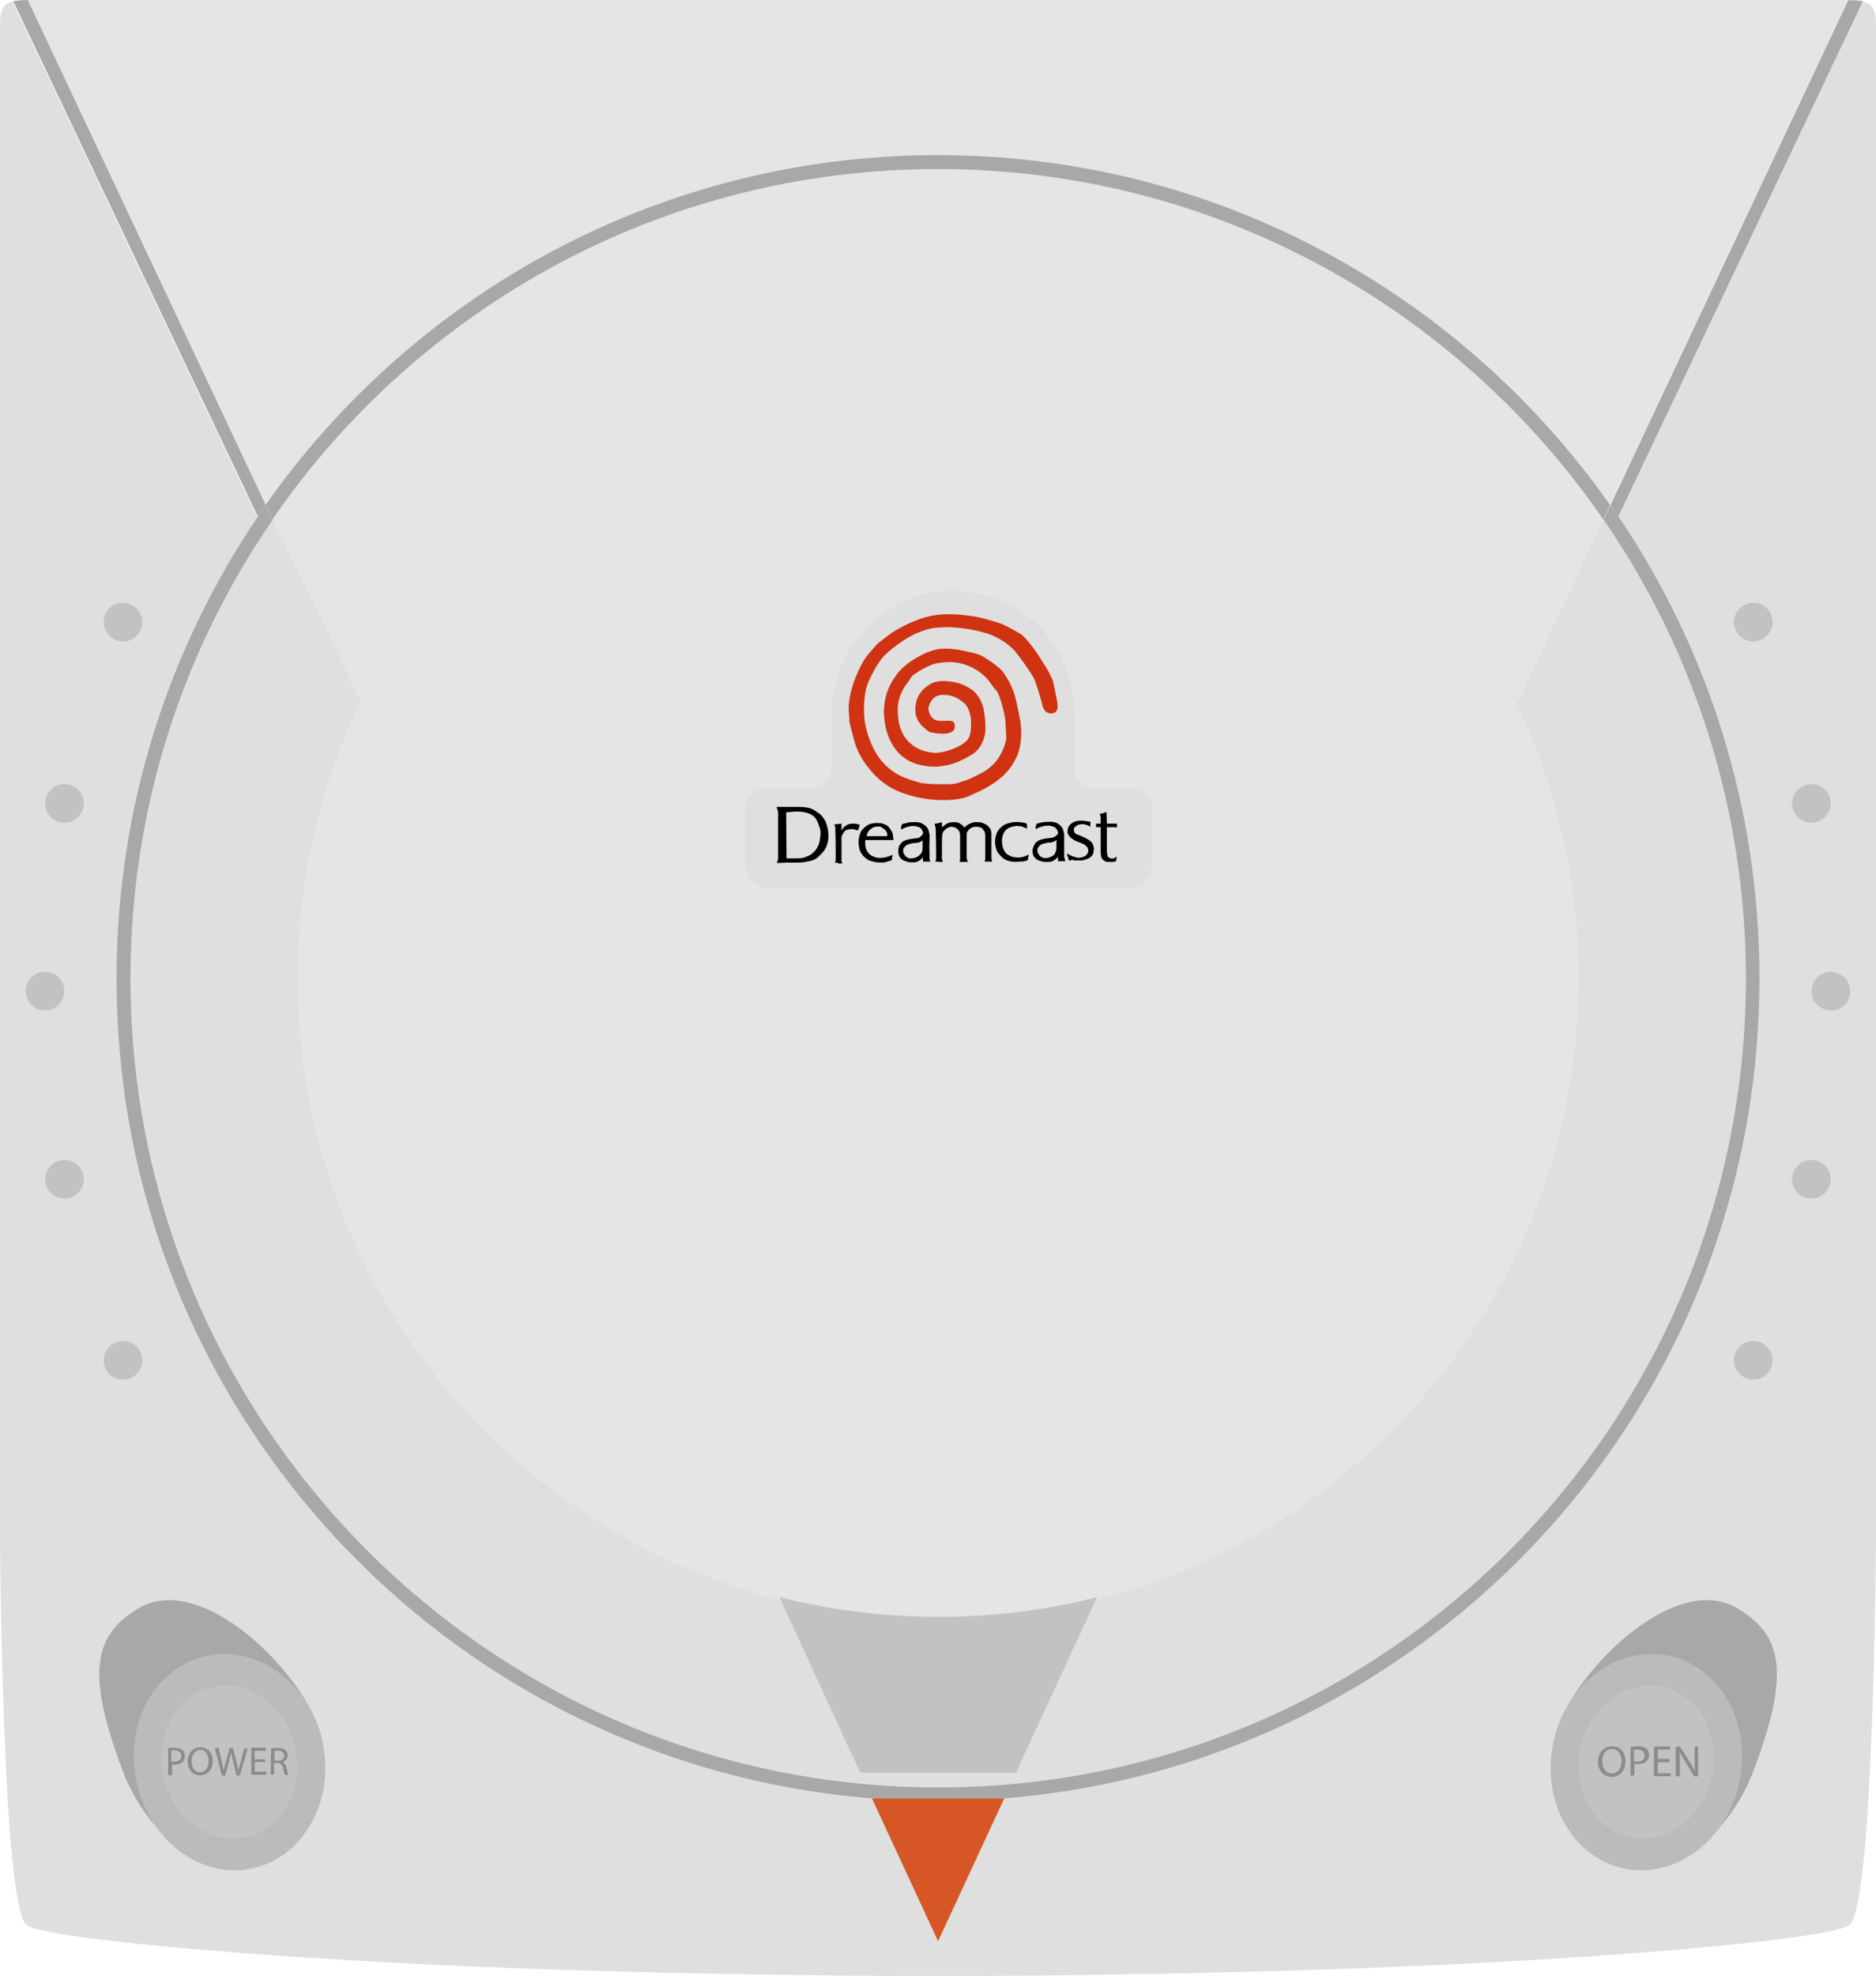<?xml version="1.0" encoding="utf-8"?>
<!-- Generator: Adobe Illustrator 19.0.0, SVG Export Plug-In . SVG Version: 6.00 Build 0)  -->
<svg version="1.1" baseProfile="tiny"
	 id="svg2" xmlns:rdf="http://www.w3.org/1999/02/22-rdf-syntax-ns#" xmlns:dc="http://purl.org/dc/elements/1.1/" xmlns:inkscape="http://www.inkscape.org/namespaces/inkscape" xmlns:sodipodi="http://sodipodi.sourceforge.net/DTD/sodipodi-0.dtd" xmlns:cc="http://creativecommons.org/ns#" xmlns:svg="http://www.w3.org/2000/svg" sodipodi:docname="console_dc_test.svg" inkscape:version="0.91 r13725" inkscape:export-filename="/home/rockaddicted/Bureau/console_dc_test.svg.png" inkscape:export-ydpi="90" inkscape:export-xdpi="90" xmlns:osb="http://www.openswatchbook.org/uri/2009/osb"
	 xmlns="http://www.w3.org/2000/svg" xmlns:xlink="http://www.w3.org/1999/xlink" x="0px" y="0px" viewBox="-62 141.1 485.3 510.9"
	 xml:space="preserve">
<sodipodi:namedview  inkscape:cy="268.22935" inkscape:cx="319.75979" inkscape:zoom="1.28" showgrid="false" guidetolerance="10" gridtolerance="10" objecttolerance="10" borderopacity="1" bordercolor="#666666" id="namedview4" pagecolor="#ffffff" inkscape:current-layer="g4522" inkscape:window-maximized="1" inkscape:window-y="86" inkscape:window-x="1729" inkscape:window-height="876" inkscape:pageshadow="2" inkscape:pageopacity="0" inkscape:window-width="1551">
	</sodipodi:namedview>
<g>
	<g id="g20" transform="translate(385.6,408.428)">
		<path id="path22" inkscape:connector-curvature="0" fill="#A7A8A8" d="M34.4-267l-63.3,133.3c-0.7-1-1.4-2-2.1-3l61.5-130.6
			C32.1-267.3,33.4-267.2,34.4-267"/>
	</g>
	<g id="g24" transform="translate(55.012,304.211)">
		<path id="path26" inkscape:connector-curvature="0" fill="#A7A8A8" d="M-48.2-32.5c-0.7,1-1.4,2-2.1,3l-63.3-133.3
			c1-0.2,2.2-0.3,3.9-0.3L-48.2-32.5z"/>
	</g>
	<g id="g28" transform="translate(382.464,408.687)">
		<path id="path30" inkscape:connector-curvature="0" fill="#E4E5E4" d="M33.6-267.5L-27.9-137c-38.4-54.7-102-90.4-173.9-90.4
			s-135.4,35.7-173.9,90.4l-61.6-130.6c1,0,2.1,0,3.3,0H30.3C31.6-267.6,32.6-267.6,33.6-267.5"/>
	</g>
	<g id="g32" transform="translate(388.253,400.331)">
		<path id="path34" inkscape:connector-curvature="0" fill="#DEDFDE" d="M35.1-248.7v380.7c0,0-0.3,98.9-6.7,106.3
			c-3.1,3.6-58.5,8.6-114.9,10.9c-60,2.6-121.1,2.5-121.1,2.5s-61.1,0.1-121.1-2.5c-56.4-2.4-111.8-7.3-114.9-10.9
			c-6.4-7.5-6.7-106.3-6.7-106.3v-380.7c0-7.1,0-9.4,3.3-10.1l63.3,133.3c0.7-1,1.4-2,2.1-3c38.5-54.7,102-90.4,173.9-90.4
			s135.4,35.7,173.9,90.4c0.7,1,1.4,2,2.1,3l63.3-133.3C35.1-258.1,35.1-255.9,35.1-248.7"/>
	</g>
	<g id="g36" transform="translate(326.677,206.368)">
		<path id="path38" inkscape:connector-curvature="0" fill="#E4E5E4" d="M19.7,187.7c0,91.6-74.2,165.8-165.7,165.8
			c-91.5,0-165.7-74.3-165.7-165.8c0-25.7,5.9-50.1,16.3-71.8c26.7-55.6,83.6-94,149.4-94c66.1,0,123.3,38.8,149.8,94.9
			C14,138.3,19.7,162.3,19.7,187.7"/>
	</g>
	<g id="g40" transform="translate(364.15,206.368)">
		<path id="path42" inkscape:connector-curvature="0" fill="#A7A8A8" d="M29,187.7c0,117.5-95.1,212.7-212.5,212.7
			c-117.4,0-212.5-95.2-212.5-212.7c0-44.2,13.5-85.3,36.5-119.3c0.7-1,1.4-2,2.1-3l1.8,3.7c-23.2,33.7-36.8,74.5-36.8,118.6
			c0,115.5,93.6,209.2,209,209.2c115.4,0,208.9-93.6,208.9-209.2c0-44-13.6-84.9-36.8-118.6l1.8-3.7c0.7,1,1.4,2,2.1,3
			C15.6,102.4,29,143.5,29,187.7"/>
	</g>
	<g id="g44" transform="translate(333.241,304.211)">
		<path id="path46" inkscape:connector-curvature="0" fill="#A7A8A8" d="M21.3-32.5l-1.8,3.7c-37.7-54.7-100.7-90.6-172.1-90.6
			c-71.4,0-134.4,35.8-172.1,90.5c0,0,0,0,0,0l-1.8-3.7c38.5-54.7,102-90.4,173.9-90.4S-17.1-87.2,21.3-32.5"/>
	</g>
	<g id="g48" transform="translate(180.472,36.732)">
		<path id="path50" inkscape:connector-curvature="0" fill="#D65725" d="M-16.9,569.4l17.1,36.9l17.1-36.9"/>
	</g>
	<g id="g52" transform="translate(25.438,42.204)">
		<path id="path54" inkscape:connector-curvature="0" fill="#A7A8A8" d="M-55.6,557c-9.5-25.1-7.8-35,3.7-42.1
			c17-10.5,44.4,18.1,47.6,33.3c3.4,16.6-5.3,31.6-18.7,33.9C-36.4,584.5-50.1,571.5-55.6,557"/>
	</g>
	<g id="g56" transform="translate(28.128,40.876)">
		<path id="path58" inkscape:connector-curvature="0" fill="#BBBBBB" d="M-55,560c-2.8-15.3,5.8-29.5,19.2-31.8
			c13.4-2.3,26.5,8.2,29.3,23.5c2.8,15.3-5.9,29.5-19.3,31.8C-39.1,585.8-52.2,575.3-55,560"/>
	</g>
	<g id="g60" transform="translate(33.796,41.855)">
		<path id="path62" inkscape:connector-curvature="0" fill="#C1C3C2" d="M-53.6,557.8c-2-10.8,4.1-20.9,13.6-22.5
			c9.5-1.6,18.7,5.8,20.7,16.6c2,10.8-4.2,20.9-13.7,22.5C-42.3,576.1-51.6,568.6-53.6,557.8"/>
	</g>
	<g id="g64" transform="translate(313.962,263.085)">
		<path id="path66" inkscape:connector-curvature="0" fill="#E4E5E4" d="M16.5,60.1C-10,3.9-67.2-34.9-133.3-34.9
			c-65.8,0-122.7,38.4-149.4,94l-22.7-46.8c37.7-54.7,100.7-90.5,172.1-90.5c71.4,0,134.4,35.9,172.1,90.6L16.5,60.1z"/>
	</g>
	<g id="g68" transform="translate(362.821,42.204)">
		<path id="path70" inkscape:connector-curvature="0" fill="#A7A8A8" d="M28.7,557c9.5-25.1,7.8-35-3.8-42.1
			C8,504.4-19.4,533-22.6,548.2c-3.4,16.6,5.3,31.6,18.7,33.9C9.5,584.5,23.2,571.5,28.7,557"/>
	</g>
	<g id="g72" transform="translate(360.132,40.876)">
		<path id="path74" inkscape:connector-curvature="0" fill="#BBBBBB" d="M28,560c2.8-15.3-5.8-29.5-19.2-31.8
			c-13.4-2.3-26.5,8.2-29.3,23.5c-2.8,15.3,5.9,29.5,19.3,31.8C12.2,585.8,25.3,575.3,28,560"/>
	</g>
	<g id="g76" transform="translate(337.899,28.57)">
		<path id="path78" inkscape:connector-curvature="0" fill="#C1C3C2" d="M22.5,587.7C13,586.1,6.9,576,8.8,565.2
			c2-10.8,11.3-18.2,20.7-16.6c9.5,1.7,15.6,11.7,13.6,22.5C41.2,581.9,31.9,589.3,22.5,587.7"/>
	</g>
	<g id="g80" transform="translate(21.421,127.315)">
		<path id="path82" inkscape:connector-curvature="0" fill="#C1C3C2" d="M-56.6,365.5c0-2.8,2.3-5,5-5c2.8,0,5,2.3,5,5
			c0,2.8-2.3,5-5,5C-54.4,370.6-56.6,368.3-56.6,365.5"/>
	</g>
	<g id="g84" transform="translate(5.343,203.672)">
		<path id="path86" inkscape:connector-curvature="0" fill="#C1C3C2" d="M-60.7,193.7c0-2.8,2.3-5,5-5c2.8,0,5,2.2,5,5
			c0,2.8-2.3,5-5,5C-58.4,198.8-60.7,196.5-60.7,193.7"/>
	</g>
	<g id="g88" transform="translate(9.36,164.814)">
		<path id="path90" inkscape:connector-curvature="0" fill="#C1C3C2" d="M-59.7,281.2c0-2.8,2.3-5,5-5c2.8,0,5,2.2,5,5
			c0,2.8-2.3,5-5,5C-57.4,286.2-59.7,283.9-59.7,281.2"/>
	</g>
	<g id="g92" transform="translate(21.421,280.066)">
		<path id="path94" inkscape:connector-curvature="0" fill="#C1C3C2" d="M-56.6,21.9c0,2.8,2.3,5,5,5c2.8,0,5-2.3,5-5
			c0-2.8-2.3-5-5-5C-54.4,16.8-56.6,19.1-56.6,21.9"/>
	</g>
	<g id="g96" transform="translate(9.36,242.536)">
		<path id="path98" inkscape:connector-curvature="0" fill="#C1C3C2" d="M-59.7,106.3c0,2.8,2.3,5,5,5c2.8,0,5-2.3,5-5
			c0-2.8-2.3-5-5-5C-57.4,101.3-59.7,103.5-59.7,106.3"/>
	</g>
	<g id="g100" transform="translate(366.839,127.315)">
		<path id="path102" inkscape:connector-curvature="0" fill="#C1C3C2" d="M29.7,365.5c0-2.8-2.3-5-5-5c-2.8,0-5,2.3-5,5
			c0,2.8,2.3,5,5,5C27.5,370.6,29.7,368.3,29.7,365.5"/>
	</g>
	<g id="g104" transform="translate(382.915,203.672)">
		<path id="path106" inkscape:connector-curvature="0" fill="#C1C3C2" d="M33.7,193.7c0-2.8-2.3-5-5-5c-2.8,0-5,2.2-5,5
			c0,2.8,2.3,5,5,5C31.5,198.8,33.7,196.5,33.7,193.7"/>
	</g>
	<g id="g108" transform="translate(378.894,164.814)">
		<path id="path110" inkscape:connector-curvature="0" fill="#C1C3C2" d="M32.7,281.2c0-2.8-2.3-5-5-5c-2.8,0-5,2.2-5,5
			c0,2.8,2.3,5,5,5C30.5,286.2,32.7,283.9,32.7,281.2"/>
	</g>
	<g id="g112" transform="translate(366.839,280.066)">
		<path id="path114" inkscape:connector-curvature="0" fill="#C1C3C2" d="M29.7,21.9c0,2.8-2.3,5-5,5c-2.8,0-5-2.3-5-5
			c0-2.8,2.3-5,5-5C27.5,16.8,29.7,19.1,29.7,21.9"/>
	</g>
	<g id="g116" transform="translate(378.894,242.536)">
		<path id="path118" inkscape:connector-curvature="0" fill="#C1C3C2" d="M32.7,106.3c0,2.8-2.3,5-5,5c-2.8,0-5-2.3-5-5
			c0-2.8,2.3-5,5-5C30.5,101.3,32.7,103.5,32.7,106.3"/>
	</g>
	<g id="g120" transform="translate(238.439,241.159)">
		<path id="path122" inkscape:connector-curvature="0" fill="#DEDFDE" d="M-2.4,109.4v14.3c0,3.2-2.6,5.8-5.8,5.8h-93.7
			c-3.2,0-5.8-2.6-5.8-5.8v-14.3c0-3.2,2.6-5.8,5.8-5.8h11.4c2.9,0,5.2-2.3,5.2-5.2V84.9c0-16.9,13-31.5,29.9-32.2
			c18-0.8,32.9,13.5,32.9,31.4v14.4c0,2.9,2.3,5.2,5.2,5.2h9.1C-5,103.6-2.4,106.2-2.4,109.4"/>
	</g>
	<g id="g124" transform="translate(190.162,231.671)">
		<path id="path126" inkscape:connector-curvature="0" d="M-14.5,130.7c-0.1,0-0.3,0.3-0.4,0.3c-0.3,0.1-0.6,0.2-0.8,0.3
			c-0.3,0-0.6,0.1-0.8,0.1c-0.4,0-0.8-0.1-1-0.3c-0.3-0.2-0.3-0.1-0.5-0.4c-0.2-0.3-0.5-0.7-0.5-1c0-0.3,0-0.5,0-0.7
			c0-0.2,0.1-0.3,0.3-0.5c0.2-0.2,0.3-0.4,0.6-0.6c0.3-0.1,0.5-0.2,0.9-0.3c0.2-0.1,0.5-0.1,1-0.2c0.3,0,0.8,0,0.9-0.1
			c0.2,0,0.3,0,0.5-0.1c0.1-0.1,0.3-0.1,0.4-0.2c0.1-0.1,0.2-0.1,0.4-0.3l0,2c0,0,0,0.9-0.3,1.3C-14.2,130.5-14.5,130.7-14.5,130.7
			 M-19.1,123.9c0.5-0.2,0.8-0.3,1.1-0.5c0.3-0.1,0.6-0.2,1.1-0.3c0.4-0.1,0.7-0.1,1.2-0.1c0.4,0,0.9,0.2,1.3,0.3
			c0.3,0.1,0.6,0.4,0.7,0.7c0.2,0.2,0.3,0.3,0.3,0.7v0.3c0,0.1-0.1,0.2-0.2,0.3c-0.1,0.1-0.2,0.3-0.3,0.3c-0.1,0.1-0.2,0.2-0.3,0.3
			c-0.2,0.1-0.3,0.1-0.5,0.2c-0.2,0.1-0.4,0-0.7,0.1c-0.9,0.1-1.5,0.2-1.9,0.3c-0.4,0.1-0.6,0.2-0.9,0.3c-0.3,0.1-0.4,0.3-0.7,0.5
			c-0.3,0.2-0.3,0.4-0.5,0.6c-0.1,0.2-0.3,0.4-0.3,0.7c0,0.3-0.1,0.6-0.1,0.9c0,0.5,0.1,0.9,0.3,1.4c0.2,0.4,0.6,0.8,1.1,1
			c0.5,0.2,1.1,0.5,1.9,0.5h0.8c0.3,0,0.5-0.1,1-0.2c0.2-0.2,0.5-0.3,0.8-0.6c0.3-0.3,0.5-0.5,0.5-0.5v1.1h0.9h1
			c-0.2-0.8-0.3-0.9-0.2-1.4c0-0.9-0.1-3,0-4.1c0-1.1,0-0.8,0-1.3c0-0.4-0.2-1-0.3-1.4c-0.1-0.3-0.3-0.6-0.6-0.9
			c-0.3-0.3-0.9-0.7-1.3-0.9c-0.5-0.1-0.9-0.2-1.4-0.2c-0.5,0-1.3,0-1.8,0.1c-0.5,0.1-0.9,0.2-1.7,0.4
			C-19.1,123.2-19.1,123.6-19.1,123.9"/>
	</g>
	<g id="g128" transform="translate(217.99,231.774)">
		<path id="path130" inkscape:connector-curvature="0" d="M-7.5,130.5c-0.1,0-0.3,0.3-0.5,0.3c-0.3,0.1-0.5,0.2-0.7,0.3
			c-0.3,0-0.6,0.1-0.8,0.1c-0.4,0-0.8-0.1-1.1-0.3c-0.3-0.2-0.3-0.1-0.5-0.4c-0.2-0.3-0.5-0.7-0.5-1c0-0.3,0-0.5,0-0.7
			c0.1-0.2,0.1-0.3,0.3-0.5c0.2-0.2,0.3-0.4,0.6-0.6c0.2-0.1,0.5-0.2,0.9-0.3c0.2-0.1,0.5-0.1,1-0.2c0.2,0,0.8,0,0.9-0.1
			c0.1,0,0.3-0.1,0.4-0.1c0.2-0.1,0.3-0.1,0.4-0.2c0.1-0.1,0.2-0.1,0.4-0.3v2c0,0,0,0.8-0.3,1.3C-7.2,130.3-7.5,130.5-7.5,130.5
			 M-12.1,123.7c0.4-0.2,0.8-0.3,1.1-0.5c0.3-0.1,0.7-0.2,1.1-0.3c0.4-0.1,0.8-0.1,1.2-0.1c0.4,0,1,0.2,1.3,0.3
			c0.3,0.1,0.6,0.4,0.8,0.7c0.2,0.2,0.2,0.4,0.3,0.8c0,0.1,0,0.2,0,0.3c0,0.1-0.1,0.1-0.2,0.2c-0.1,0.1-0.2,0.3-0.3,0.3
			c-0.1,0.1-0.2,0.2-0.4,0.3c-0.1,0.1-0.3,0.1-0.5,0.2c-0.2,0.1-0.4,0-0.7,0.1c-0.9,0.1-1.6,0.2-1.9,0.3c-0.4,0.1-0.6,0.2-0.9,0.3
			c-0.3,0.1-0.4,0.3-0.7,0.5c-0.3,0.2-0.3,0.3-0.5,0.6c-0.1,0.2-0.2,0.5-0.3,0.7c-0.1,0.3-0.2,0.6-0.2,0.9c0,0.5,0.1,0.9,0.3,1.4
			c0.3,0.4,0.6,0.8,1.1,1c0.5,0.2,1.1,0.5,2,0.5h0.8c0.3,0,0.6-0.1,1-0.2c0.2-0.2,0.6-0.3,0.9-0.6c0.3-0.3,0.5-0.5,0.5-0.5v1.1h0.9
			h1c-0.2-0.8-0.3-0.9-0.3-1.4c0-0.9,0-3,0-4.1c0-1.1,0-0.8,0-1.3c0-0.4-0.2-1-0.3-1.4c-0.1-0.3-0.3-0.6-0.6-0.9
			c-0.2-0.3-0.8-0.7-1.3-0.9c-0.5-0.1-0.8-0.2-1.4-0.2c-0.5,0-1.3,0.1-1.8,0.1c-0.6,0.1-0.9,0.2-1.7,0.4
			C-12.1,122.9-12.1,123.4-12.1,123.7"/>
	</g>
	<g id="g132" transform="translate(193.568,230.478)">
		<path id="path134" inkscape:connector-curvature="0" d="M-13.6,133.4l0.2-0.7l0-2l-0.1-5.7c0-0.5-0.3-1.1-0.3-1.4
			c0.3,0,0.9-0.1,1.2-0.2c0.2-0.1,0.5-0.1,0.7-0.1v1.3c0.2-0.4,0.6-0.4,0.7-0.6c0.1-0.2,0.3-0.2,0.6-0.4c0.3-0.2,0.4-0.2,0.8-0.3
			c0.4,0,0.7-0.1,1.1-0.1c0.3,0,0.5,0,0.8,0.1c0.3,0,0.5,0.2,0.7,0.3c0.2,0.1,0.4,0.3,0.6,0.4c0.2,0.2,0.3,0.3,0.5,0.6
			c0,0.1,0.4-0.5,1-0.8c0.6-0.3,1.2-0.6,1.9-0.6c0.4,0,1.4,0,1.8,0.2c0.4,0.2,1,0.4,1.3,0.7c0.3,0.3,0.3,0.4,0.6,0.7
			c0.3,0.3,0.4,1.1,0.4,1.4c0,0.3,0,0.9,0,1.5v4.7c0,0.5,0.1,0.5,0.2,1H0.1h-1c0.3-0.8,0.2-0.6,0.2-1l0-4.3c0-0.6,0-0.9,0-1.4
			c0-0.4-0.1-0.9-0.2-1.1c-0.1-0.2-0.5-0.6-0.6-0.8c-0.2-0.2-0.4-0.2-0.7-0.3c-0.2-0.1-0.6-0.1-0.9-0.1c-0.2,0-0.6,0-0.8,0.1
			c-0.2,0.1-0.4,0.1-0.6,0.3c-0.2,0.1-0.3,0.2-0.5,0.4c-0.1,0.2-0.3,0.4-0.4,0.6c-0.1,0.2-0.1,0.6-0.1,1c0,0.4,0,1,0,1.6v4.2
			l0.3,0.9h-1.1h-1c0-0.9,0.1-0.1,0.1-1v-3.9v-2c0-0.3-0.1-0.5-0.1-0.7c-0.1-0.2-0.2-0.6-0.4-0.7c-0.2-0.2-0.6-0.6-0.8-0.6
			c-0.2-0.1-0.6-0.2-0.9-0.2c-0.3,0-0.5,0-0.8,0.2c-0.3,0.1-0.5,0.2-0.7,0.4c-0.2,0.2-0.4,0.3-0.6,0.6c-0.1,0.3-0.3,0.3-0.3,0.8
			c-0.1,0.5-0.1,2.6-0.1,3.9c0,0.8,0,1.5,0,2.2c0,0.4,0.2,0.6,0.2,1h-1C-12.7,133.4-13.2,133.4-13.6,133.4"/>
	</g>
	<g id="g136" transform="translate(212.915,231.945)">
		<path id="path138" inkscape:connector-curvature="0" d="M-8.8,130.1c0,0.1,0,0.3-0.1,0.6c0,0.3-0.1,0.6-0.2,0.9
			c-0.4,0.1-0.9,0.3-1.3,0.3c-0.4,0-1.5,0.1-1.8,0.1c-0.6,0-1.4-0.1-2-0.3c-0.6-0.2-1.3-0.6-1.7-1.1c-0.4-0.4-0.9-0.9-1.2-1.6
			c-0.2-0.7-0.4-1.3-0.4-2c0-1,0.1-1.4,0.4-2.3c0.3-0.9,1-1.6,1.7-2.1c0.7-0.5,2.2-0.9,3.4-0.9c0.9,0,1.9,0.1,2.7,0.4
			c0,0.6,0.1,0.9,0.1,1.3c-0.6-0.2-1.2-0.5-1.5-0.6c-0.4,0-0.9-0.1-1.1-0.1c-0.6,0-1.7,0.3-2.1,0.5c-0.4,0.2-0.8,0.5-1.1,0.9
			c-0.3,0.4-0.5,0.9-0.6,1.5c-0.1,0.6-0.2,0.6-0.1,1.2c0,0.8,0.2,1.4,0.4,2c0.3,0.6,0.6,1.1,1.2,1.4c0.5,0.3,1.1,0.6,1.8,0.6
			C-11.6,131-10.2,130.9-8.8,130.1"/>
	</g>
	<g id="g140" transform="translate(221.19,230.787)">
		<path id="path142" inkscape:connector-curvature="0" d="M-6.7,132.7l-0.2-0.7c0-0.1-0.2-0.5-0.3-1c1.1,0.6,2.3,1.1,3.2,1.1
			c0.4,0,0.9-0.2,1.2-0.3c0.3-0.1,0.6-0.3,0.8-0.6c0.1-0.2,0.3-0.5,0.3-0.7c0-0.1,0.1-0.3,0-0.5c0-0.1-0.1-0.5-0.2-0.6
			c-0.1-0.1-0.4-0.4-0.6-0.6c-0.2-0.1-0.6-0.4-1.3-0.6c-0.6-0.3-1.4-0.5-1.7-0.8c-0.3-0.2-0.8-0.5-1-0.8s-0.3-0.5-0.5-0.8
			c-0.1-0.3,0-0.6,0-0.9c0-0.4,0.3-0.9,0.5-1.2c0.3-0.4,0.7-0.6,1.2-0.9c0.5-0.2,1.1-0.3,1.8-0.3c0.8,0,1.5,0.2,2.4,0.3
			c0,0.5-0.1,0.9,0,1.3c-0.6-0.4-1.4-0.7-2.1-0.7c-0.4,0-0.8,0.1-1.1,0.2c-0.3,0.1-0.7,0.4-0.9,0.6c-0.1,0.2-0.2,0.4-0.2,0.6
			c0,0.2,0,0.4,0.1,0.6c0,0.1,0.4,0.6,0.6,0.6c0.3,0.1,0.2,0.1,0.4,0.2c0.3,0,1,0.4,1.7,0.7c0.7,0.3,1.4,0.8,1.6,1
			c0.2,0.2,0.5,0.5,0.6,1c0.1,0.3,0.2,0.6,0.2,0.8c0,0.4-0.1,0.4-0.1,0.7c0,0.5-0.1,0.6-0.3,1c-0.3,0.4-0.7,0.8-1.3,1
			c-0.6,0.2-1.1,0.4-1.8,0.4c-0.3,0-0.9,0-1.3,0c-0.4,0-0.7-0.2-1-0.2C-6.1,132.9-6.3,132.9-6.7,132.7"/>
	</g>
	<g id="g144" transform="translate(231.136,231.469)">
		<path id="path146" inkscape:connector-curvature="0" d="M-4.2,131.2c-0.1,0.3-0.2,0.5-0.2,1.1c-0.4,0.1-0.6,0.2-0.9,0.2
			c-0.2,0-0.5,0-0.7,0c-0.6,0-1,0-1.3-0.2c-0.3-0.2-0.6-0.4-0.8-0.7c-0.2-0.3-0.3-1.2-0.3-1.8v-0.4c0-0.2,0-0.4,0-1.5l0-4.4h-1.2
			v-0.9l1.2,0c0-0.2,0-1.1,0-1.7c0-0.3-0.2-0.6-0.3-0.8c0.6-0.1,1.4-0.4,1.8-0.5c0,1,0.1,2.4,0.1,3l2.6,0c0,0.4,0,0.6,0,1l-0.7-0.1
			h-1.9l0,5.6v0.5c0,0.5,0.1,1.1,0.2,1.4c0.1,0.3,0.3,0.3,0.5,0.5c0.2,0.1,0.4,0.1,0.6,0.1H-5C-4.8,131.4-4.7,131.3-4.2,131.2"/>
	</g>
	<g id="g148" transform="translate(184.713,231.907)">
		<path id="path150" inkscape:connector-curvature="0" d="M-15.8,130.2c0,0.4-0.2,0.8-0.2,1.4c-0.6,0.2-1.5,0.5-2,0.6
			c-0.4,0-0.9,0-1.3,0c-0.8,0-1.5-0.2-2.2-0.4c-0.6-0.2-1.2-0.6-1.7-1.1c-0.5-0.5-0.9-1.1-1.1-1.7c-0.2-0.7-0.3-1.3-0.3-2
			c0-1,0.1-1.4,0.4-2.3c0.3-0.9,1-1.5,1.7-2c0.7-0.5,1.5-0.7,2.6-0.7c0.6,0,1.2,0,1.7,0.2c0.5,0.2,0.9,0.4,1.3,0.7
			c0.3,0.4,0.6,0.8,0.9,1.3c0.2,0.6,0.3,0.6,0.3,1.2c0.1,0.3,0.1,0.8,0.1,1l-7.3,0v0.7c0,0.7,0.1,1.4,0.4,2c0.3,0.6,0.7,1,1.2,1.3
			c0.6,0.3,1.2,0.6,1.9,0.6C-18.4,131.1-17,130.8-15.8,130.2 M-22.5,125.4h5.3c0-0.4,0-0.3,0-0.6c0-0.2-0.1-0.4-0.3-0.7
			c-0.1-0.3-0.3-0.4-0.6-0.6c-0.2-0.2-0.4-0.3-0.7-0.5c-0.3-0.1-0.7-0.1-1-0.1c-0.3,0-0.6,0.1-0.9,0.2c-0.3,0.1-0.6,0.3-0.8,0.5
			c-0.3,0.2-0.4,0.4-0.6,0.6c-0.2,0.3-0.3,0.5-0.3,0.8l0,0.1C-22.5,125.1-22.5,125.1-22.5,125.4"/>
	</g>
	<g id="g152" transform="translate(172.792,230.274)">
		<path id="path154" inkscape:connector-curvature="0" d="M-18.8,133.9c0-0.2,0.2-0.5,0.2-0.6c0-3.2,0-5.7-0.1-7.7l0-0.9l-0.3-0.7
			c0.3,0,0.7-0.1,0.9-0.1c0.2,0,0.8-0.1,1-0.1v1.8c0.2-0.4,0.3-0.4,0.4-0.6c0.1-0.2,0.4-0.5,0.6-0.6c0.2-0.1,0.4-0.3,0.7-0.4
			c0.3-0.1,0.5-0.2,0.8-0.2c0.3,0,0.5,0,1.1,0c0.6,0.1,0.9,0.2,1.1,0.3c0,0.3-0.4,1.4-0.4,1.4s-0.5,0-0.9-0.2
			c-0.4-0.1-0.6-0.1-0.9-0.1c-0.3,0-0.8,0.1-1.1,0.2c-0.3,0.1-0.6,0.3-0.8,0.6c-0.2,0.3-0.3,0.6-0.5,0.9c-0.1,0.3-0.1,0-0.1,0.5
			c0,0.5,0,5.1,0,6.1l0.2,0.6h-1C-18,133.8-18.5,133.9-18.8,133.9"/>
	</g>
	<g id="g156" transform="translate(160.771,230.243)">
		<path id="path158" inkscape:connector-curvature="0" d="M-21.8,134l0.3-1v-12.1c0-0.4-0.2-0.7-0.4-1.4c0.9,0,2.3,0,2.9,0
			c0.3,0,0.9,0,1.7,0c0.8,0,1.4,0,1.8,0c1.1,0.1,1.4,0.1,2.1,0.3c0.6,0.1,1.6,0.7,2.1,1.1c0.5,0.3,1,0.7,1.4,1.3
			c0.4,0.6,0.6,0.7,0.8,1.4c0.3,0.9,0.6,1.8,0.6,2.7c0.1,1.2,0,2.1-0.4,3.2c-0.4,1.1-1.1,1.9-1.9,2.6c-0.7,0.8-1.5,1.2-2.5,1.4
			c-0.9,0.2-2,0.4-3.2,0.4h-2.8L-21.8,134z M-19.3,132.8c0.8,0,1.5,0,2.2,0c0.6,0,1.2,0,1.8-0.1c0.6-0.1,1.1-0.3,1.5-0.5
			c0.5-0.2,0.9-0.4,1.4-0.9c0.5-0.4,0.8-0.9,1.1-1.4c0.3-0.6,0.5-1.1,0.6-1.8c0.1-0.7,0.2-1.4,0.2-2c0-0.8-0.3-1.4-0.5-2
			c-0.2-0.7-0.6-1.5-1.1-2c-0.6-0.5-1-0.8-1.7-1c-0.6-0.2-1.5-0.4-2.5-0.4c-0.6,0-1.5,0-1.8,0.1c-0.4,0-0.8,0.1-1.3,0.1L-19.3,132.8
			z"/>
	</g>
	<g id="g160" transform="translate(197.603,258.372)">
		<path id="path162" inkscape:connector-curvature="0" fill="#CF3311" d="M-12.6,70.7c0-1.7-0.8-1.5-1.4-1.6c-0.6-0.1-2,0.2-3.3-0.1
			c-1.5-0.3-2.3-2.4-2.1-3.4c0.8-2.9,2.7-3.3,4-3.2c1,0,2.9,0.1,5.3,2.2c1.1,0.9,1.7,3.4,1.7,4.8c0,1.7,0,3.7-1.1,4.8
			c-1.7,1.8-6,3.3-8.5,3.2c-9.7-1-9.3-10.1-9.3-10.1s-0.8-3.9,2.5-8.1c0.3-0.3,0.7-1.1,1-1.5c0.3-0.4,0.6-0.5,1-0.8
			c0.4-0.3,0.8-0.5,1.2-0.8c1.1-0.6,2.2-1.2,3.3-1.6c1.7-0.5,3.3-0.6,4.6-0.6c4,0.1,8.3,2.3,10.5,5.7c0.3,0.5,0.6,0.8,0.9,1.2
			C-1.7,61.2-1.4,62-1,63c0.5,1.4,0.3,0.9,0.9,3.1c0.4,1.6,0.6,2.6,0.6,3.6c0,0.5,0.1,1,0.1,1.5c0,1.7,0.3,2.2-0.1,3.5
			c-0.6,2.3-2,4.6-3.2,5.7c-2.1,2.1-4.1,2.7-5.2,3.3c-1.1,0.6-1.6,0.7-3.1,1.2c-1.5,0.6-2.3,0.6-4.9,0.6c-2.6,0-4.7-0.2-5.4-0.3
			c-4.6-1.3-6.3-2.1-8.3-3.8c-5.2-4.1-6.3-12.1-6.3-12.1s-0.6-4.1,0.3-8.3c0.5-2.3,2.8-6.4,4.1-8c1.1-1.4,3.7-3.4,5.2-4.4
			c1.5-1,3.7-2.3,6.2-3c1.2-0.4,2.2-0.6,5-0.7c3.2-0.1,8,0.7,10.8,1.6c2.9,0.9,5.6,2.8,7,4.3c1.4,1.5,4.5,6.1,5,7
			c0.6,0.9,2,5.9,2.2,6.6c0.1,0.6,0.4,2.9,2.6,2.8c2-0.2,1.4-2.5,1.4-2.9c-0.1-0.4-0.8-4.3-1.1-5.4c-0.3-1.1-1.9-3.9-2.3-4.4
			c-0.2-0.3-1.6-2.7-3-4.5c-1.1-1.4-2.1-2.7-3.2-3.4c-2.2-1.4-4.9-2.6-4.9-2.6s-4.7-1.6-7.2-1.9c-2.1-0.3-4.4-0.7-8.2-0.5
			c-3.8,0.3-5.9,1.3-7.3,1.8c-1.4,0.6-4.5,2-6.9,3.9c-2.3,1.9-1.6,1-2.9,2.4c-1.2,1.4-1.6,1.8-2.5,3c-0.9,1.2-2.7,4.8-3.4,7.2
			c-0.3,1-0.7,2.5-0.9,3.9c-0.2,1.2-0.2,2.4-0.1,3.4c0.2,2.1,0.1,2.1,0.1,2.1s1,4,1.5,5.7c0.6,1.6,1.3,3.9,4.6,7.6
			c3.3,3.6,6.3,4.6,7.5,5.1c1.1,0.4,5,1.8,10.1,1.9c5.9,0.1,7.5-1.2,8.5-1.6c1.1-0.5,4.7-2,7.6-4.7c2.9-2.7,3.8-5.7,3.9-5.9
			c0.8-2.3,1.1-6,0.3-9.5c-0.5-2.4-0.9-4.5-1.4-6c-0.9-2.6-1.9-4-2.6-5.1c-0.7-1.1-2.8-2.7-4.1-3.5c-0.6-0.4-1.2-0.8-2.1-1.2
			c-0.9-0.4-2-0.6-3.3-0.9c-1.2-0.3-2.9-0.6-4.2-0.7c-1.2-0.1-2.2,0-2.6,0c-0.6,0-2.6,0.3-5.4,1.8c-1.5,0.8-3.2,1.8-5,3.6
			c-0.6,0.6-1.1,1.3-1.5,1.9c-4,5.5-2.6,11.7-2.6,11.7s0.7,8.3,8,10.7c2.6,0.8,4.9,0.9,6.8,0.6c3.2-0.4,5.5-1.7,7.1-2.6
			c1.6-0.8,2.8-2.2,3.4-3.7c0.6-1.4,0.8-2.8,0.7-4c0-0.7,0-1.6-0.2-2.6C-5.1,65.3-5.9,63-8,61.2l-0.6-0.4c-0.4-0.3-0.7-0.4-1-0.6
			c-1.8-0.9-3.5-1.3-6-1.4c-0.9,0-2.2,0.2-2.9,0.6c-2.9,1.4-4.5,4-4.3,7.3c0.1,3.1,3.1,4.8,3.6,5.3C-19.3,72-12.8,73.6-12.6,70.7"/>
	</g>
	<g id="g164" transform="translate(178.015,42.057)">
		<path id="path166" inkscape:connector-curvature="0" fill="#C1C3C2" d="M-17.5,557.4c0,0,40.3,0,40.3,0l21-45.4
			c-13.2,3.4-26.9,5.1-41.1,5.1c-14.2,0-28-1.8-41.1-5.1L-17.5,557.4"/>
	</g>
	<g id="g168" transform="translate(35.511,44.41)">
		<path id="path170" inkscape:connector-curvature="0" fill="#8C8C8C" d="M-53.1,552.1c0.2,0.1,0.4,0.1,0.7,0.1
			c1.1,0,1.8-0.5,1.8-1.5c0-0.9-0.7-1.4-1.7-1.4c-0.4,0-0.7,0-0.9,0.1V552.1z M-54,548.7c0.4-0.1,1-0.1,1.7-0.1c0.9,0,1.5,0.2,2,0.6
			c0.4,0.3,0.6,0.8,0.6,1.5c0,0.6-0.2,1.1-0.5,1.5c-0.5,0.5-1.3,0.8-2.1,0.8c-0.3,0-0.5,0-0.7-0.1v2.8H-54V548.7z"/>
	</g>
	<g id="g172" transform="translate(39.656,44.343)">
		<path id="path174" inkscape:connector-curvature="0" fill="#8C8C8C" d="M-52.1,552.2c0,1.5,0.8,2.8,2.2,2.8c1.4,0,2.2-1.3,2.2-2.9
			c0-1.4-0.7-2.9-2.2-2.9C-51.3,549.3-52.1,550.7-52.1,552.2 M-46.6,552.1c0,2.4-1.5,3.7-3.3,3.7c-1.9,0-3.2-1.4-3.2-3.6
			c0-2.2,1.4-3.7,3.3-3.7C-47.9,548.6-46.6,550-46.6,552.1"/>
	</g>
	<g id="g176" transform="translate(45.865,41.573)">
		<path id="path178" inkscape:connector-curvature="0" fill="#8C8C8C" d="M-50.5,558.5l-1.8-7h1l0.8,3.5c0.2,0.9,0.4,1.7,0.5,2.4h0
			c0.1-0.7,0.3-1.5,0.6-2.4l0.9-3.5h0.9l0.9,3.6c0.2,0.8,0.4,1.7,0.5,2.4h0c0.1-0.8,0.3-1.5,0.6-2.4l0.9-3.5h0.9l-2,7h-0.9l-0.9-3.7
			c-0.2-0.9-0.4-1.6-0.5-2.3h0c-0.1,0.7-0.3,1.4-0.5,2.3l-1,3.7H-50.5z"/>
	</g>
	<g id="g180" transform="translate(54.897,44.203)">
		<path id="path182" inkscape:connector-curvature="0" fill="#8C8C8C" d="M-48.3,552.5H-51v2.5h3v0.8h-3.9v-7h3.8v0.8H-51v2.2h2.7
			V552.5z"/>
	</g>
	<g id="g184" transform="translate(56.813,44.552)">
		<path id="path186" inkscape:connector-curvature="0" fill="#8C8C8C" d="M-47.8,551.8h0.9c1,0,1.6-0.5,1.6-1.3
			c0-0.9-0.7-1.3-1.6-1.3c-0.4,0-0.7,0-0.9,0.1V551.8z M-48.7,548.6c0.5-0.1,1.1-0.1,1.7-0.1c1,0,1.6,0.2,2,0.6
			c0.4,0.3,0.6,0.8,0.6,1.3c0,0.9-0.6,1.5-1.3,1.8v0c0.5,0.2,0.9,0.7,1,1.4c0.2,1,0.4,1.7,0.5,1.9h-0.9c-0.1-0.2-0.3-0.8-0.5-1.7
			c-0.2-1-0.6-1.3-1.4-1.4h-0.9v3h-0.9L-48.7,548.6z"/>
	</g>
	<g id="g188" transform="translate(331.586,44.34)">
		<path id="path190" inkscape:connector-curvature="0" fill="#8C8C8C" d="M20.9,552.2c0,1.6,0.9,3.1,2.5,3.1c1.6,0,2.5-1.5,2.5-3.2
			c0-1.5-0.8-3.1-2.5-3.1C21.7,549,20.9,550.5,20.9,552.2 M26.9,552.1c0,2.7-1.6,4.1-3.6,4.1c-2,0-3.5-1.6-3.5-3.9
			c0-2.4,1.5-4,3.6-4C25.5,548.2,26.9,549.8,26.9,552.1"/>
	</g>
	<g id="g192" transform="translate(338.2,44.413)">
		<path id="path194" inkscape:connector-curvature="0" fill="#8C8C8C" d="M22.5,552.1c0.2,0.1,0.5,0.1,0.8,0.1
			c1.2,0,1.9-0.6,1.9-1.6c0-1-0.7-1.5-1.8-1.5c-0.4,0-0.8,0-0.9,0.1V552.1z M21.6,548.4c0.5-0.1,1.1-0.2,1.9-0.2
			c1,0,1.7,0.2,2.2,0.6c0.4,0.4,0.7,0.9,0.7,1.6c0,0.7-0.2,1.2-0.6,1.6c-0.5,0.6-1.4,0.8-2.4,0.8c-0.3,0-0.6,0-0.8-0.1v3.1h-1V548.4
			z"/>
	</g>
	<g id="g196" transform="translate(345.459,44.186)">
		<path id="path198" inkscape:connector-curvature="0" fill="#8C8C8C" d="M24.4,552.6h-3v2.8h3.3v0.8h-4.3v-7.7h4.2v0.8h-3.2v2.4h3
			V552.6z"/>
	</g>
	<g id="g200" transform="translate(346.77,41.296)">
		<path id="path202" inkscape:connector-curvature="0" fill="#8C8C8C" d="M24.7,559.1v-7.7h1.1l2.5,3.9c0.6,0.9,1,1.7,1.4,2.5l0,0
			c-0.1-1-0.1-2-0.1-3.2v-3.2h0.9v7.7h-1l-2.4-3.9c-0.5-0.9-1.1-1.7-1.4-2.6l0,0c0.1,1,0.1,1.9,0.1,3.2v3.3H24.7z"/>
	</g>
</g>
</svg>
